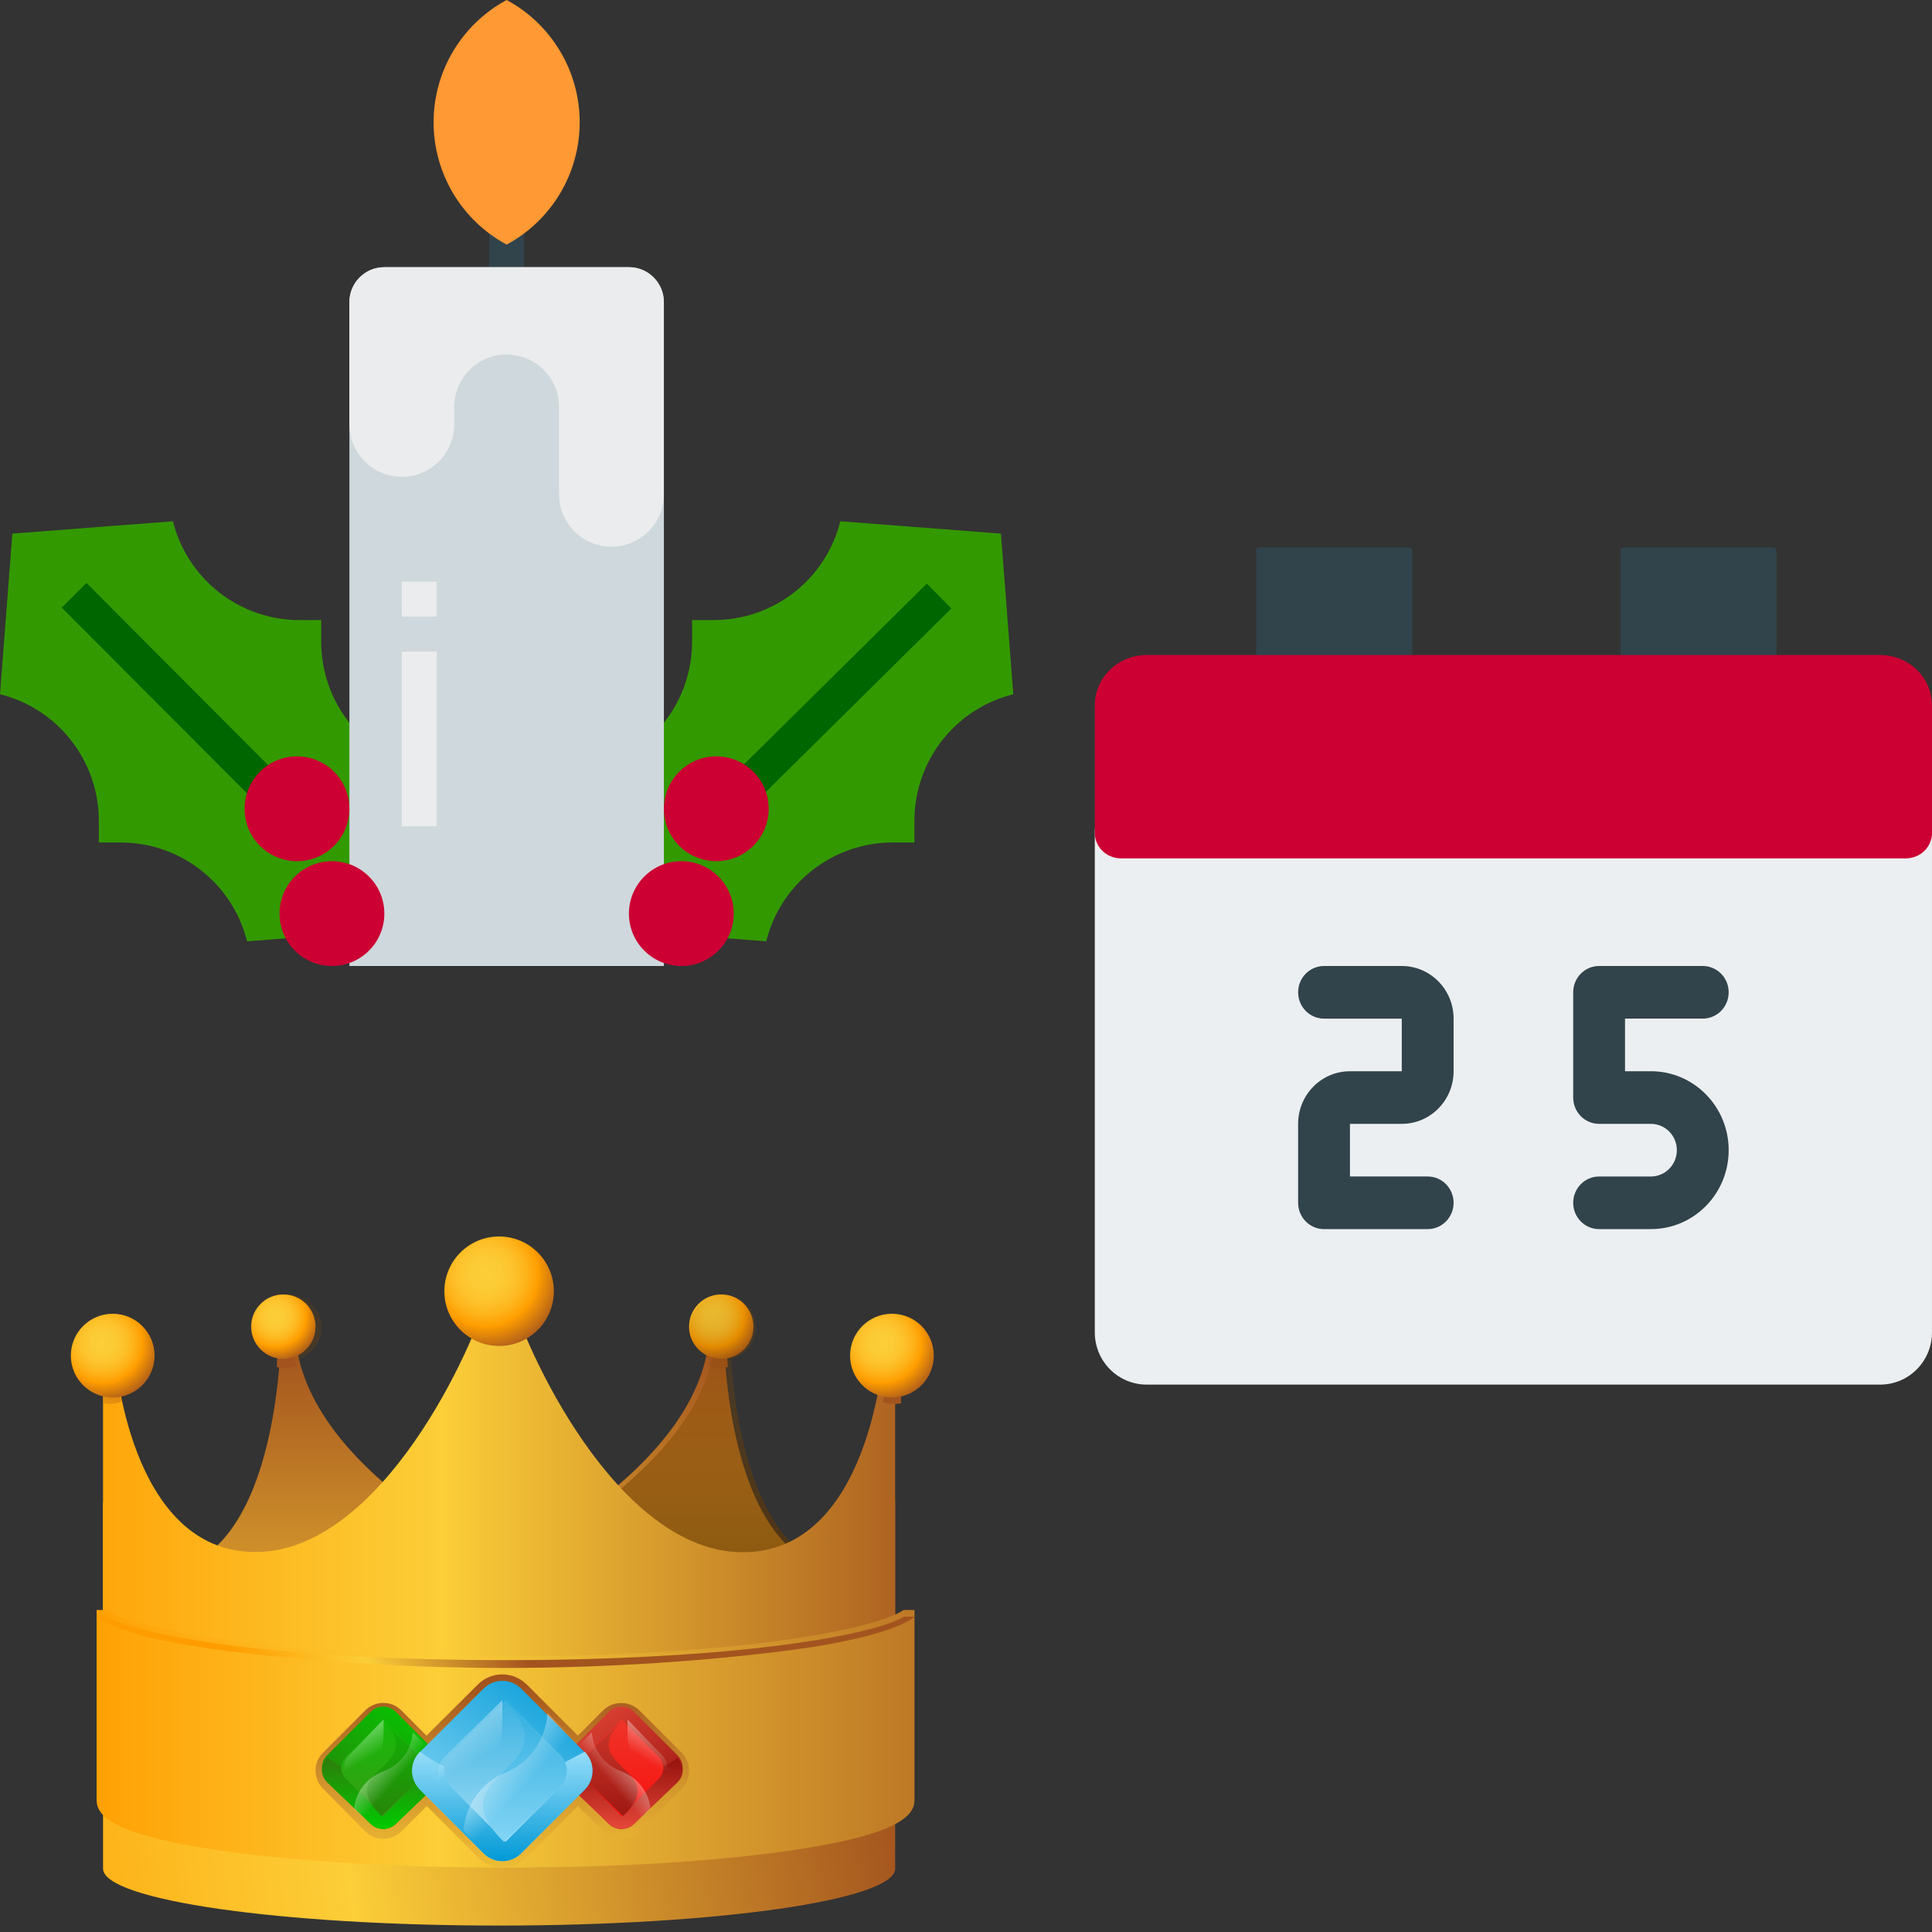 <svg height="300" viewBox="0 0 300 300" width="300" xmlns="http://www.w3.org/2000/svg" xmlns:xlink="http://www.w3.org/1999/xlink"><rect x="0" y="0" width="300" height="300" fill="#333333" stroke="none"/><linearGradient id="a"><stop offset="0" stop-color="#a3541e"/><stop offset=".552" stop-color="#fcce38"/><stop offset="1" stop-color="#ff9d00"/></linearGradient><linearGradient id="b" x1="50.007%" x2="50.007%" xlink:href="#a" y1="7.589%" y2="319.748%"/><linearGradient id="c" x1="50.145%" x2="50.145%" xlink:href="#a" y1="107.668%" y2="299.865%"/><linearGradient id="d"><stop offset="0" stop-color="#fcce38"/><stop offset=".198" stop-color="#fccb35"/><stop offset=".359" stop-color="#fdc22b"/><stop offset=".508" stop-color="#feb31a"/><stop offset=".647" stop-color="#ff9f02"/><stop offset=".656" stop-color="#ff9d00"/><stop offset="1" stop-color="#a3541e"/></linearGradient><radialGradient id="e" cx="37.701%" cy="33.811%" r="73.19%" xlink:href="#d"/><linearGradient id="f" x1="49.985%" x2="49.985%" y1="174.818%" y2="-28.3%"><stop offset="0" stop-color="#3c2200"/><stop offset="1" stop-color="#975500" stop-opacity="0"/></linearGradient><linearGradient id="g" x1="50.021%" x2="50.021%" xlink:href="#a" y1="7.589%" y2="319.748%"/><linearGradient id="h" x1="98.884%" x2="-28.645%" xlink:href="#a" y1="45.463%" y2="54.471%"/><linearGradient id="i" x1="108.44%" x2="-10.617%" xlink:href="#a" y1="49.983%" y2="49.983%"/><linearGradient id="j"><stop offset="0" stop-color="#a3541e"/><stop offset="1" stop-color="#ff9d00" stop-opacity="0"/></linearGradient><linearGradient id="k" x1="49.768%" x2="49.179%" xlink:href="#j" y1="50.561%" y2="54.062%"/><linearGradient id="l" x1="124.942%" x2="-3.566%" y1="50.003%" y2="50.003%"><stop offset="0" stop-color="#a3541e"/><stop offset=".646" stop-color="#fcce38"/><stop offset="1" stop-color="#ff9d00"/></linearGradient><linearGradient id="m" x1="51.221%" x2="15.78%" xlink:href="#a" y1="49.76%" y2="51.051%"/><linearGradient id="n" x1="50.008%" x2="50.008%" y1="6.826%" y2="134.486%"><stop offset="0" stop-color="#a3541e"/><stop offset=".133" stop-color="#b46c23"/><stop offset=".403" stop-color="#d3962c"/><stop offset=".647" stop-color="#e9b533"/><stop offset=".855" stop-color="#f7c737"/><stop offset="1" stop-color="#fcce38"/></linearGradient><linearGradient id="o"><stop offset="0" stop-color="#e74839"/><stop offset="1" stop-color="#860805"/></linearGradient><linearGradient id="p" x1="12.376%" x2="96.112%" xlink:href="#o" y1="-6.237%" y2="119.018%"/><linearGradient id="q" x1="49.964%" x2="49.964%" xlink:href="#o" y1="98.768%" y2="-17.238%"/><linearGradient id="r" x1="50.052%" x2="50.056%" y1="-55.714%" y2="147.673%"><stop offset="0" stop-color="#e74839"/><stop offset="1" stop-color="#f00"/></linearGradient><linearGradient id="s" x1="50.164%" x2="50.164%" xlink:href="#o" y1="-54.039%" y2="152.725%"/><linearGradient id="t"><stop offset="0" stop-color="#fff" stop-opacity="0"/><stop offset="1" stop-color="#fff"/></linearGradient><linearGradient id="u" x1="43%" x2="78.004%" xlink:href="#t" y1="56.747%" y2="-45.02%"/><linearGradient id="v" x1="55.068%" x2="106.253%" xlink:href="#t" y1="49.901%" y2="3.276%"/><linearGradient id="w"><stop offset="0" stop-color="#0c0"/><stop offset="1" stop-color="#366e0d"/></linearGradient><linearGradient id="x" x1="87.534%" x2="3.801%" xlink:href="#w" y1="-6.242%" y2="119.035%"/><linearGradient id="y" x1="50.01%" x2="50.01%" xlink:href="#w" y1="98.762%" y2="-17.252%"/><linearGradient id="z" x1="50.046%" x2="50.046%" y1="-55.724%" y2="147.668%"><stop offset="0" stop-color="#0c0"/><stop offset="1" stop-color="#4b8c1c"/></linearGradient><linearGradient id="A" x1="50.01%" x2="50.01%" xlink:href="#w" y1="-54.049%" y2="152.72%"/><linearGradient id="B" x1="57.08%" x2="22.074%" xlink:href="#t" y1="56.74%" y2="-45.033%"/><linearGradient id="C" x1="44.825%" x2="-6.358%" xlink:href="#t" y1="49.891%" y2="3.271%"/><linearGradient id="D"><stop offset="0" stop-color="#0099d6"/><stop offset="1" stop-color="#b0e9ff"/></linearGradient><linearGradient id="E" x1="87.599%" x2="3.764%" xlink:href="#D" y1="-6.277%" y2="118.987%"/><linearGradient id="F" x1="49.966%" x2="49.966%" xlink:href="#D" y1="98.899%" y2="-17.253%"/><linearGradient id="G" x1="50.029%" x2="50.029%" y1="-56.184%" y2="147.757%"><stop offset="0" stop-color="#0099d6"/><stop offset="1" stop-color="#d1f2ff"/></linearGradient><linearGradient id="H" x1="50.145%" x2="50.145%" xlink:href="#D" y1="-53.964%" y2="152.639%"/><linearGradient id="I" x1="56.888%" x2="22.502%" xlink:href="#t" y1="56.544%" y2="-45.617%"/><linearGradient id="J" x1="45.534%" x2="1.046%" xlink:href="#t" y1="49.731%" y2="3.048%"/><linearGradient id="K" x1="55.547%" x2="73.286%" xlink:href="#a" y1="97.675%" y2="258.402%"/><linearGradient id="L" x1="49.855%" x2="49.855%" xlink:href="#a" y1="107.668%" y2="299.865%"/><linearGradient id="M" x1="51.209%" x2="42.807%" xlink:href="#j" y1="25.361%" y2="171.587%"/><radialGradient id="N" cx="37.762%" cy="34.181%" r="73.376%" xlink:href="#d"/><radialGradient id="O" cx="37.78%" cy="34.644%" r="73.268%" xlink:href="#d"/><radialGradient id="P" cx="37.836%" cy="33.811%" r="73.191%" xlink:href="#d"/><radialGradient id="Q" cx="37.815%" cy="34.644%" r="73.27%" xlink:href="#d"/><g fill="none"><g transform="translate(11 192)"><path d="m101.365 14c0 6.968 1.686 38 19.635 38h-57s35.149-15.64 35.149-38z" fill="url(#b)"/><path d="m98.976 20.079c.556.205 1.142.352 1.758.352.44 0 .879-.059 1.289-.176-.205-2.461-.264-4.454-.264-5.685h-2.051c.029 1.875-.234 3.721-.732 5.509z" fill="url(#c)"/><path d="m101 19c2.762 0 5-2.239 5-5 0-2.761-2.238-5-5-5s-5 2.239-5 5c0 2.761 2.238 5 5 5z" fill="url(#e)"/><path d="m102.588 20.067c-.031-.371-.062-.711-.062-1.051 2.219-.556 3.876-2.566 3.876-4.915 0-2.813-2.313-5.101-5.158-5.101-2.844 0-5.158 2.288-5.158 5.101 0 2.257 1.47 4.142 3.501 4.822 0 .062-.031.124-.031.186 0 .062-.031.124-.031.186-3.907 16.013-24.695 27.822-32.009 31.5-7.314-3.709-28.133-15.487-32.009-31.5 0-.062-.031-.124-.031-.186 0-.062-.031-.124-.031-.186 2.032-.68 3.501-2.566 3.501-4.822 0-2.813-2.313-5.101-5.158-5.101s-5.158 2.288-5.158 5.101c0 2.38 1.657 4.359 3.876 4.915-.031.34-.063.711-.094 1.051-.907 11.376-4.751 31.933-19.412 31.933h51.952 5.096 51.952c-14.661 0-18.474-20.557-19.412-31.933z" fill="url(#f)"/><path d="m32.645 14c0 6.968-1.687 38-19.645 38h57s-35.168-15.64-35.168-38z" fill="url(#g)"/><path d="m66.5 107c-33.98 0-61.5-3.952-61.5-8.846v-57.154c0 4.893 27.551 12.485 61.5 12.485 33.981 0 61.5-7.623 61.5-12.485v57.154c0 4.862-27.519 8.846-61.5 8.846z" fill="url(#h)"/><path d="m68.301 9c1.926 7.75 16.338 40.031 36.061 40.031 19.724 0 21.774-30.563 21.774-30.563h1.863v60.969l-61.5 6.563-61.5-6.563v-61h1.864s2.081 30.562 21.774 30.562c19.692 0 34.104-32.25 36.062-40z" fill="url(#i)"/><path d="m128 92.726v-21.726s-2.951 2.779-19.537 5.242c-11.399 1.674-26.277 2.621-41.963 2.621-15.685 0-30.594-.916-41.963-2.621-16.586-2.431-19.537-5.242-19.537-5.242v21.726c2.174 1.832 7.082 3.758 17.798 5.432 11.679 1.832 27.209 2.842 43.733 2.842 16.524 0 32.023-1.011 43.734-2.842 10.685-1.673 15.561-3.6 17.735-5.432z" fill="url(#k)"/><path d="m129.314 58s-2.967 2.549-19.646 4.815c-11.463 1.542-26.425 2.392-42.198 2.392-15.773 0-30.766-.85-42.198-2.392-16.679-2.234-19.647-4.815-19.647-4.815h-1.624v29.488c0 2.392 2.218 5.413 19.522 7.899 11.744 1.7 27.362 2.613 43.978 2.613 16.617 0 32.203-.913 43.978-2.613 17.304-2.486 19.522-5.539 19.522-7.899v-29.488z" fill="url(#l)"/><path d="m24.089 64.343c11.778 1.506 27.181 2.657 43.396 2.657 16.215 0 31.617-1.151 43.396-2.657 15.652-1.978 19.558-4.782 20.12-5.255v-.059h-1.655s-2.968 2.391-19.651 4.517c-11.466 1.446-26.431 2.243-42.209 2.243-15.777 0-30.774-.797-42.208-2.243-16.683-2.126-19.651-4.547-19.651-4.547h-1.625v.059c.531.502 4.436 3.306 20.089 5.284z" fill="url(#m)"/><path d="m66.999 98c-1.208 0-2.384-.403-3.344-1.209-.155-.124-.279-.248-.402-.372l-7.988-7.965-3.901 3.905c-1.455 1.457-3.746 1.581-5.356.279-.093-.093-.217-.186-.31-.279l-6.502-6.57c-.557-.558-.96-1.27-1.115-2.077-.031-.124-.031-.248-.062-.372-.031-.372-.031-.713.031-1.085 0-.062.031-.124.031-.186.093-.341.186-.682.371-.961.186-.372.433-.682.712-.961l6.533-6.539c.743-.744 1.765-1.178 2.817-1.178 1.084 0 2.074.403 2.817 1.178l3.901 3.905 7.988-7.965c.991-.992 2.353-1.55 3.777-1.55 1.424 0 2.756.557 3.777 1.55l7.957 7.965 3.901-3.905c1.549-1.55 4.087-1.55 5.666 0l6.533 6.539c.495.496.867 1.116 1.052 1.829.061.186.092.372.092.589v.093c.031.248.031.496 0 .744 0 .124-.031.247-.061.372-.062.341-.186.713-.341 1.022l-.031.062c-.186.341-.433.682-.711.961l-6.533 6.539c-.093.093-.186.186-.31.279-1.238 1.022-2.972 1.178-4.396.434-.031-.031-.062-.031-.124-.062-.31-.186-.589-.403-.836-.651l-3.901-3.905-7.957 7.965c-.093.093-.186.155-.279.248-.155.124-.309.248-.464.341-.031.031-.061.062-.092.062-.898.62-1.92.93-2.941.93z" fill="url(#n)"/><path d="m83.519 91.191-6.688-6.696c-1.109-1.111-1.109-2.887 0-3.966l6.688-6.696c1.109-1.111 2.884-1.111 3.961 0l6.688 6.696c1.109 1.111 1.109 2.887 0 3.966l-6.688 6.696c-1.109 1.079-2.884 1.079-3.961 0z" fill="url(#p)"/><path d="m76.832 84.795 6.688 6.408c1.109 1.063 2.884 1.063 3.961 0l6.688-6.408c1.109-1.063 1.109-2.763 0-3.795-4.342 3.158-10.173 3.613-14.991 1.184l-2.346-1.184c-1.109 1.032-1.109 2.733 0 3.795z" fill="url(#q)"/><path d="m85.5 90-5.798-5.8c-.935-.936-.935-2.464 0-3.399l5.798-5.8 5.798 5.8c.935.936.935 2.464 0 3.399z" fill="url(#r)"/><path d="m85.765 90c7.755-7.469-7.786-7.5 0-15l-6.035 5.812c-.973.938-.973 2.469 0 3.406z" fill="url(#s)"/><path d="m91.896 83.989-1.934 2.011 1.934-2.011c.878-.914.878-2.407 0-3.322l-5.45-5.668v2.133c0 3.352 1.289 6.217 5.45 6.857z" fill="url(#u)"/><path d="m85.454 83.04c-2.626-.981-4.387-3.342-4.547-6.04l-4.066 3.894c-1.121 1.073-1.121 2.79 0 3.832l6.756 6.469c1.121 1.073 2.913 1.073 4.002 0l2.402-2.3c-.224-2.606-1.986-4.875-4.546-5.855z" fill="url(#v)"/><path d="m50.481 91.195 6.687-6.697c1.11-1.111 1.11-2.888 0-3.967l-6.687-6.697c-1.109-1.111-2.884-1.111-3.962 0l-6.687 6.665c-1.109 1.111-1.109 2.888 0 3.967l6.687 6.697c1.078 1.111 2.852 1.111 3.962.032z" fill="url(#x)"/><path d="m57.19 84.795-6.695 6.408c-1.111 1.063-2.888 1.063-3.967 0l-6.696-6.408c-1.111-1.063-1.111-2.763 0-3.795 4.347 3.158 10.186 3.613 15.01 1.184l2.348-1.184c1.079 1.032 1.079 2.733 0 3.795z" fill="url(#y)"/><path d="m48.5 90 5.799-5.8c.935-.936.935-2.464 0-3.399l-5.799-5.8-5.799 5.8c-.935.936-.935 2.464 0 3.399z" fill="url(#z)"/><path d="m48.235 90c-7.755-7.469 7.787-7.5 0-15l6.035 5.812c.973.938.973 2.469 0 3.406z" fill="url(#A)"/><path d="m43.105 83.989 1.934 2.011-1.934-2.011c-.879-.914-.879-2.407 0-3.322l5.45-5.668v2.133c0 3.352-1.26 6.217-5.45 6.857z" fill="url(#B)"/><path d="m48.547 83.04c2.625-.981 4.386-3.342 4.546-6.04l4.067 3.894c1.121 1.073 1.121 2.79 0 3.832l-6.756 6.469c-1.121 1.073-2.914 1.073-4.002 0l-2.401-2.3c.192-2.606 1.953-4.875 4.547-5.855z" fill="url(#C)"/><path d="m69.919 95.797 9.875-9.876c1.609-1.609 1.609-4.229 0-5.838l-9.875-9.876c-1.609-1.609-4.228-1.609-5.837 0l-9.875 9.845c-1.609 1.609-1.609 4.228 0 5.837l9.875 9.876c1.609 1.641 4.228 1.641 5.837.032z" fill="url(#E)"/><path d="m79.793 85.865-9.875 9.923c-1.609 1.617-4.228 1.617-5.837 0l-9.875-9.923c-1.609-1.617-1.609-4.248 0-5.865 6.405 4.882 15.018 5.58 22.116 1.839l3.471-1.839c1.609 1.617 1.609 4.248 0 5.865z" fill="url(#F)"/><path d="m67.5 94 8.482-8.509c1.357-1.362 1.357-3.62 0-4.982l-8.482-8.509-8.482 8.509c-1.357 1.362-1.357 3.62 0 4.982z" fill="url(#G)"/><path d="m67.243 94c-11.245-10.969 11.277-11 0-22l8.712 8.497c1.394 1.36 1.394 3.615 0 4.974z" fill="url(#H)"/><path d="m58.072 85.906 3.149 3.094-3.149-3.094c-1.429-1.403-1.429-3.731 0-5.135l8.928-8.771v3.317c0 5.103-2.078 9.568-8.928 10.588z" fill="url(#I)"/><path d="m67.488 83.241c3.739-1.492 6.304-5.113 6.52-9.241l5.809 5.971c1.576 1.62 1.576 4.255 0 5.875l-9.672 9.94c-1.576 1.62-4.14 1.62-5.716 0l-3.43-3.525c.278-4.033 2.812-7.558 6.488-9.02z" fill="url(#J)"/><path d="m126.093 25.701c.615.232 1.084.299 1.758.299.351 0 .704-.033 1.055-.1v-7.9h-1.758c.029 0-.117 3.253-1.055 7.701z" fill="url(#K)"/><path d="m31.976 20.254c.41.117.82.176 1.289.176.615 0 1.231-.117 1.758-.352-.469-1.787-.733-3.633-.733-5.509h-2.051c-.029 1.231-.088 3.223-.264 5.685z" fill="url(#L)"/><path d="m5.108 25.9c.352.066.703.1 1.055.1.674 0 1.113-.133 1.729-.365-.879-4.448-1.026-7.635-1.026-7.635h-1.758z" fill="url(#M)"/><path d="m66.5 17c4.695 0 8.5-3.806 8.5-8.5 0-4.694-3.805-8.5-8.5-8.5s-8.5 3.806-8.5 8.5c0 4.694 3.805 8.5 8.5 8.5z" fill="url(#N)"/><path d="m127.5 25c3.589 0 6.5-2.91 6.5-6.5s-2.91-6.5-6.5-6.5c-3.59 0-6.5 2.91-6.5 6.5s2.91 6.5 6.5 6.5z" fill="url(#O)"/><path d="m33 19c2.761 0 5-2.239 5-5 0-2.761-2.239-5-5-5s-5 2.239-5 5c0 2.761 2.239 5 5 5z" fill="url(#P)"/><path d="m6.5 25c3.59 0 6.5-2.91 6.5-6.5s-2.91-6.5-6.5-6.5-6.5 2.91-6.5 6.5 2.91 6.5 6.5 6.5z" fill="url(#Q)"/></g><path d="m75.959 27.924h5.426v13.564h-5.426z" fill="#31434b"/><path d="m92.121 119.307 1.918 24.939 24.939 1.918c2.253-9.017 10.352-15.343 19.646-15.346h3.364v-3.364c0-9.299 6.332-17.404 15.354-19.654l-1.918-24.939-24.939-1.918c-2.256 9.017-10.359 15.343-19.654 15.344h-3.364v3.364c.001 9.297-6.327 17.401-15.346 19.654z" fill="#390"/><path d="m65.221 119.307-1.918 24.939-24.939 1.918c-2.253-9.017-10.352-15.343-19.646-15.346h-3.372v-3.364c.001-9.297-6.327-17.401-15.346-19.654l1.918-24.939 24.936-1.918c2.257 9.018 10.361 15.344 19.657 15.344h3.364v3.364c-.001 9.297 6.327 17.401 15.346 19.654z" fill="#390"/><path d="m25.65 85.487h5.426v47.74h-5.426z" fill="#060" transform="matrix(.708 -.706 .706 .708 -68.93 51.933)"/><path d="m105 106.534h47.74v5.428h-47.74z" fill="#060" transform="matrix(.711 -.703 .703 .711 -39.575 122.25)"/><path d="m103.087 150h-48.83v-103.087c0-2.996 2.429-5.426 5.426-5.426h37.979c2.996 0 5.426 2.429 5.426 5.426z" fill="#cfd8dc"/><circle cx="51.543" cy="141.862" fill="#c03" r="8.138"/><circle cx="46.118" cy="125.585" fill="#c03" r="8.138"/><path d="m78.671 0c-6.986 3.761-11.343 11.055-11.343 18.99 0 7.935 4.357 15.228 11.343 18.99 6.986-3.761 11.343-11.055 11.343-18.99 0-7.935-4.357-15.228-11.343-18.99z" fill="#f93"/><g fill="#ebeced"><path d="m54.256 46.913v18.99c0 4.495 3.644 8.138 8.138 8.138 4.495 0 8.138-3.644 8.138-8.138v-2.713c0-4.495 3.644-8.138 8.138-8.138 4.495 0 8.138 3.644 8.138 8.138v13.564c0 4.495 3.644 8.138 8.138 8.138 4.495 0 8.138-3.644 8.138-8.138v-29.841c0-2.996-2.429-5.426-5.426-5.426h-37.979c-2.996 0-5.426 2.429-5.426 5.426z"/><path d="m62.395 90.318h5.426v5.426h-5.426z"/><path d="m62.395 101.17h5.426v27.128h-5.426z"/></g><circle cx="105.799" cy="141.862" fill="#c03" r="8.138"/><circle cx="111.225" cy="125.585" fill="#c03" r="8.138"/><g transform="translate(170 85)"><g fill="#31434b"><rect height="24.143" rx=".5" width="24.236" x="25.071"/><rect height="24.143" rx=".5" width="24.236" x="81.621"/></g><path d="m125.937 39.929h-121.874c-2.244 0-4.063 1.833-4.063 4.094v77.789c-.022 2.178.827 4.274 2.356 5.814 1.529 1.54 3.608 2.396 5.769 2.374h113.749c2.162.022 4.241-.834 5.769-2.374 1.529-1.54 2.377-3.636 2.356-5.814v-77.789c0-2.261-1.819-4.094-4.063-4.094z" fill="#eceff1"/><path d="m121.875 16.715h-113.749c-2.162-.021-4.241.803-5.769 2.288-1.529 1.485-2.377 3.505-2.356 5.605v19.732c0 2.18 1.819 3.946 4.063 3.946h121.874c2.244 0 4.063-1.767 4.063-3.946v-19.732c.022-2.1-.827-4.12-2.356-5.605-1.529-1.485-3.608-2.31-5.769-2.288z" fill="#c03"/><g fill="#31434b"><path d="m51.69 105.857h-16.095c-2.222 0-4.024-1.829-4.024-4.086v-12.257c0-4.513 3.603-8.171 8.048-8.171h8.048v-8.171h-12.071c-2.222 0-4.024-1.829-4.024-4.086s1.802-4.086 4.024-4.086h12.071c4.445 0 8.048 3.658 8.048 8.171v8.171c0 4.513-3.603 8.171-8.048 8.171h-8.048v8.171h12.071c2.222 0 4.024 1.829 4.024 4.086 0 2.256-1.802 4.086-4.024 4.086z"/><path d="m86.357 105.857h-8.048c-2.222 0-4.024-1.829-4.024-4.086 0-2.256 1.802-4.086 4.024-4.086h8.048c2.222 0 4.024-1.829 4.024-4.086s-1.802-4.086-4.024-4.086h-8.048c-2.222 0-4.024-1.829-4.024-4.086v-16.343c0-2.256 1.802-4.086 4.024-4.086h16.095c2.222 0 4.024 1.829 4.024 4.086s-1.802 4.086-4.024 4.086h-12.071v8.171h4.024c6.667 0 12.071 5.488 12.071 12.257 0 6.769-5.405 12.257-12.071 12.257z"/></g></g></g></svg>